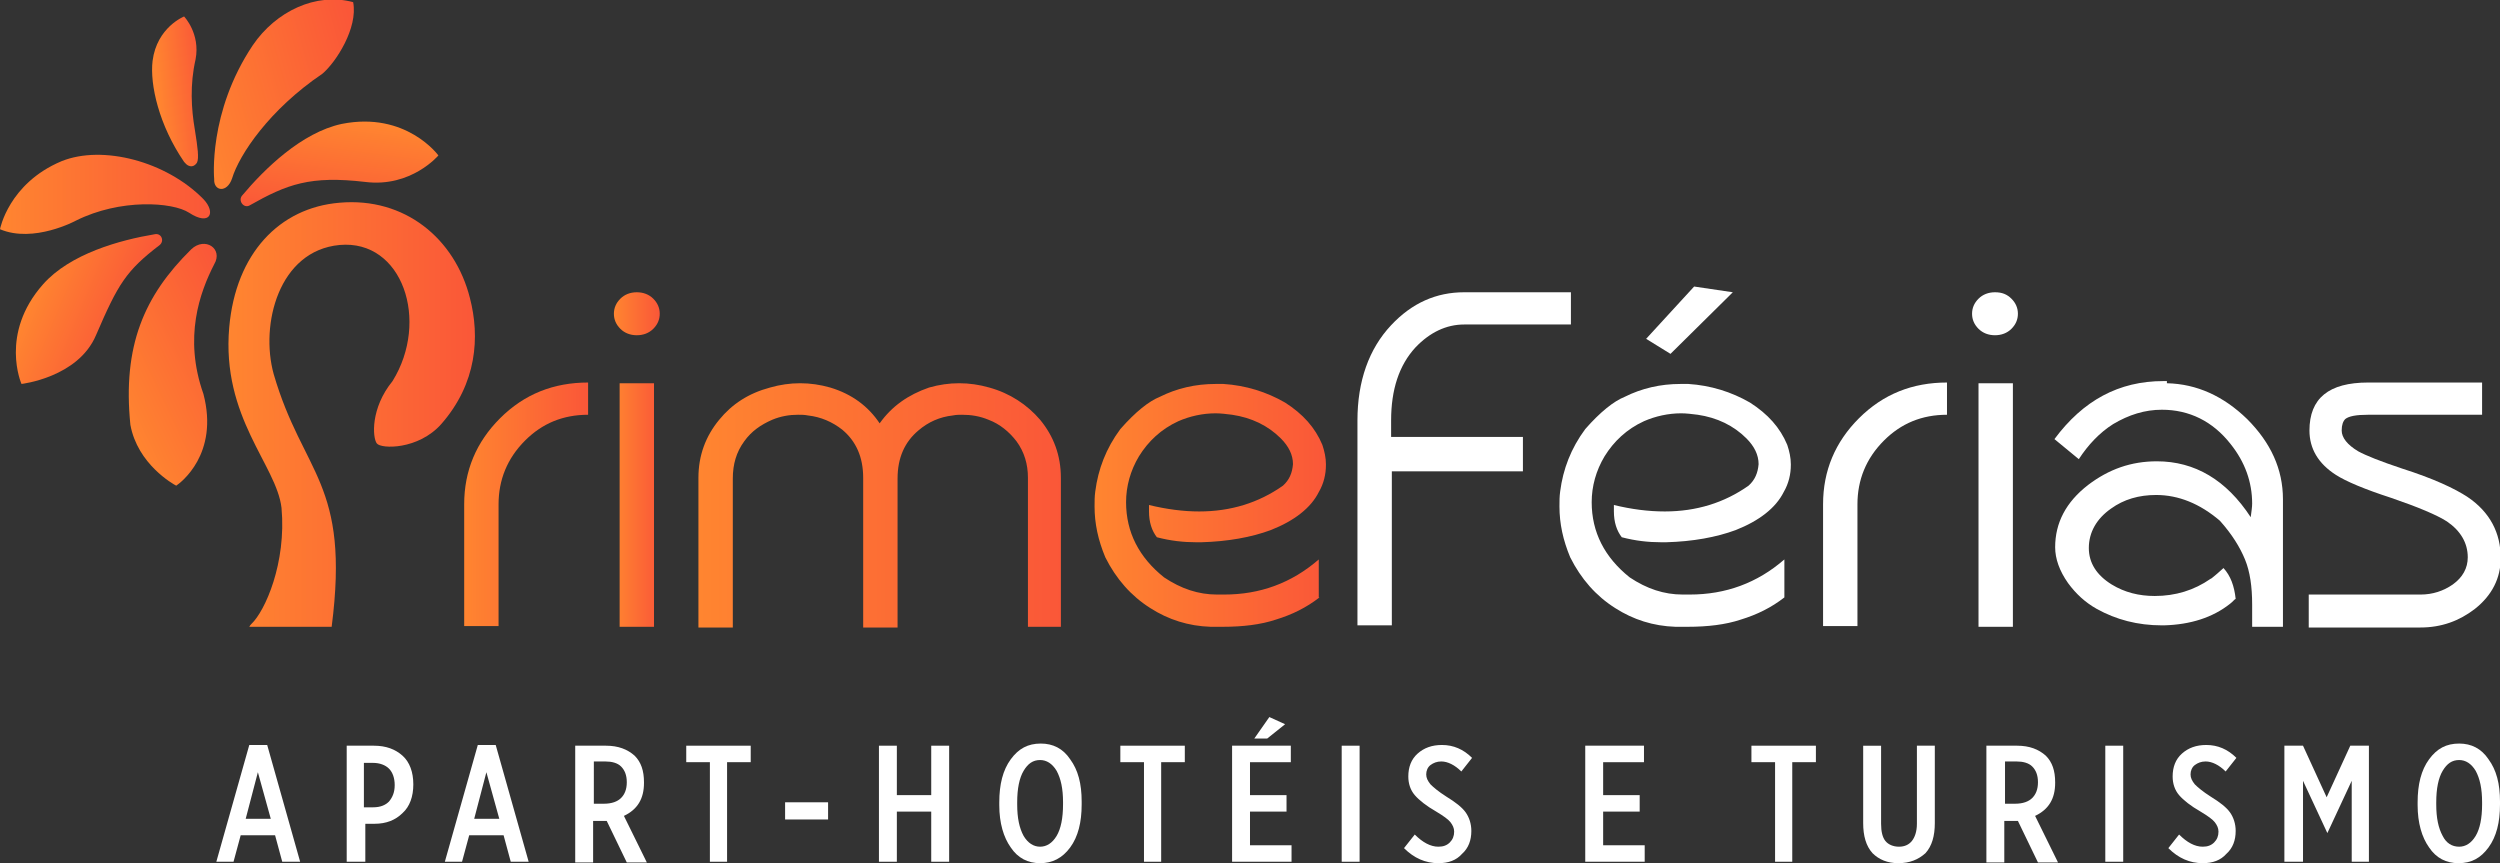 <?xml version="1.0" encoding="utf-8"?>
<!-- Generator: Adobe Illustrator 24.0.0, SVG Export Plug-In . SVG Version: 6.00 Build 0)  -->
<svg version="1.1" id="PrimeTur_-_logo_colorida_negativo"
	 xmlns="http://www.w3.org/2000/svg" xmlns:xlink="http://www.w3.org/1999/xlink" x="0px" y="0px" viewBox="0 0 349 120.5"
	 style="enable-background:new 0 0 349 120.5;" xml:space="preserve">
<rect x="0" y="0" width="349" height="120.5" fill="#333333" stroke="none"/>
<style type="text/css">
	.st0{fill:url(#SVGID_1_);}
	.st1{fill:url(#SVGID_2_);}
	.st2{fill:url(#SVGID_3_);}
	.st3{fill:#FFFFFF;}
	.st4{fill:url(#SVGID_4_);}
	.st5{fill:url(#SVGID_5_);}
	.st6{fill:url(#SVGID_6_);}
	.st7{fill:url(#SVGID_7_);}
	.st8{fill:url(#SVGID_8_);}
	.st9{fill:url(#SVGID_9_);}
	.st10{fill:url(#SVGID_10_);}
	.st11{fill:url(#SVGID_11_);}
</style>
<g>
	
		<linearGradient id="SVGID_1_" gradientUnits="userSpaceOnUse" x1="-2020.568" y1="465.934" x2="-1995.201" y2="465.934" gradientTransform="matrix(0.964 -0.268 0.268 0.964 1849.565 -973.369)">
		<stop  offset="0" style="stop-color:#FF8530"/>
		<stop  offset="1" style="stop-color:#FA5738"/>
	</linearGradient>
	<path class="st0" d="M45,10.3c1.9-1.6,5-6.4,4.3-10c0,0,0,0,0,0c-5.2-1.4-10.8,1.3-14,6C29,15.7,29.9,25,29.9,25
		c-0.1,1.7,1.8,2,2.5-0.1C33.4,21.6,37.6,15.3,45,10.3z"/>
	<linearGradient id="SVGID_2_" gradientUnits="userSpaceOnUse" x1="0" y1="27.177" x2="29.334" y2="27.177">
		<stop  offset="0" style="stop-color:#FF8530"/>
		<stop  offset="1" style="stop-color:#FA5738"/>
	</linearGradient>
	<path class="st1" d="M28.4,27.8c-5.2-5.3-14.1-7.6-19.8-5.3C1.2,25.6,0,32,0,32c4.7,2,10.6-1.2,10.6-1.2s0,0,0,0
		c6.2-3.1,13.5-2.6,15.8-1.1C29.3,31.6,30.2,29.7,28.4,27.8z"/>
	
		<linearGradient id="SVGID_3_" gradientUnits="userSpaceOnUse" x1="-2764.089" y1="848.414" x2="-2742.526" y2="848.414" gradientTransform="matrix(0.902 -0.432 0.432 0.902 2142.407 -1903.444)">
		<stop  offset="0" style="stop-color:#FF8530"/>
		<stop  offset="1" style="stop-color:#FA5738"/>
	</linearGradient>
	<path class="st2" d="M24.6,67.8C24.6,67.8,24.6,67.8,24.6,67.8c0.6-0.4,6-4.4,3.8-12.8c0,0,0,0,0,0c-2.8-7.9-0.5-14.2,1.5-18.1
		c1.3-2.2-1.3-3.9-3.2-2.1c-6.6,6.5-9.6,13.5-8.5,24.5C19.2,64.8,24.2,67.6,24.6,67.8z"/>
	<g>
		<path class="st3" d="M30.2,120.3l4.6-16.3h2.5l4.6,16.3h-2.5l-1-3.7h-4.8l-1,3.7H30.2z M34.3,114.3h3.5l-1.8-6.5L34.3,114.3z"/>
		<path class="st3" d="M48.4,120.3v-16.2h3.8c1.7,0,3,0.5,4,1.4c1,0.9,1.5,2.3,1.5,4v0c0,1.7-0.5,3.1-1.5,4c-1,1-2.3,1.5-3.9,1.5
			h-1.3v5.3H48.4z M50.9,112.7h1.2c1,0,1.7-0.3,2.2-0.8c0.5-0.6,0.8-1.3,0.8-2.3v0c0-1-0.3-1.8-0.8-2.3c-0.5-0.5-1.3-0.8-2.2-0.8
			h-1.3V112.7z"/>
		<path class="st3" d="M62.1,120.3l4.6-16.3h2.5l4.6,16.3h-2.5l-1-3.7h-4.8l-1,3.7H62.1z M66.2,114.3h3.5l-1.8-6.5L66.2,114.3z"/>
		<path class="st3" d="M80.3,120.3v-16.2h4.3c1.7,0,3,0.5,4,1.4c0.9,0.9,1.3,2.1,1.3,3.7v0.1c0,2.2-0.9,3.7-2.8,4.6l3.2,6.5h-2.8
			l-2.8-5.8c0,0-0.1,0-0.3,0h-1.6v5.8H80.3z M82.8,112.2h1.5c1.1,0,1.9-0.3,2.4-0.8c0.5-0.5,0.8-1.2,0.8-2.2v0c0-1-0.3-1.7-0.8-2.2
			c-0.5-0.5-1.3-0.7-2.2-0.7h-1.6V112.2z"/>
		<path class="st3" d="M99.1,120.3v-13.9h-3.3v-2.3h9v2.3h-3.3v13.9H99.1z"/>
		<path class="st3" d="M109.6,114.4V112h6v2.4H109.6z"/>
		<path class="st3" d="M122.7,120.3v-16.2h2.5v6.9h4.8v-6.9h2.5v16.2H130v-7h-4.8v7H122.7z"/>
		<path class="st3" d="M145.2,120.5c-1.7,0-3.1-0.7-4.1-2.2c-1-1.4-1.6-3.4-1.6-5.9V112c0-2.5,0.5-4.5,1.6-6
			c1.1-1.5,2.4-2.2,4.2-2.2c1.7,0,3.1,0.7,4.1,2.2c1.1,1.5,1.6,3.4,1.6,5.9v0.4c0,2.5-0.5,4.5-1.6,6
			C148.3,119.8,146.9,120.5,145.2,120.5z M145.2,118.2c0.9,0,1.7-0.5,2.3-1.5c0.6-1,0.9-2.5,0.9-4.4V112c0-1.9-0.3-3.3-0.9-4.4
			c-0.6-1-1.4-1.5-2.3-1.5c-1,0-1.7,0.5-2.3,1.5c-0.6,1-0.9,2.5-0.9,4.4v0.3c0,1.9,0.3,3.3,0.9,4.4
			C143.5,117.7,144.3,118.2,145.2,118.2z"/>
		<path class="st3" d="M159.7,120.3v-13.9h-3.3v-2.3h9v2.3h-3.3v13.9H159.7z"/>
		<path class="st3" d="M172,120.3v-16.2h8.2v2.3h-5.7v4.6h5.1v2.3h-5.1v4.7h5.8v2.3H172z M175.1,103.1l2.1-3l2.2,1l-2.5,2H175.1z"/>
		<path class="st3" d="M187.3,120.3v-16.2h2.5v16.2H187.3z"/>
		<path class="st3" d="M200.8,120.5c-1.8,0-3.4-0.7-4.8-2.1l1.5-1.9c1.1,1.1,2.2,1.7,3.3,1.7c0.7,0,1.2-0.2,1.6-0.6
			c0.4-0.4,0.6-0.9,0.6-1.5v0c0-0.5-0.2-0.9-0.5-1.3c-0.3-0.4-1-0.9-2-1.5c-1.4-0.8-2.4-1.6-3-2.3c-0.6-0.7-0.9-1.6-0.9-2.6v0
			c0-1.3,0.4-2.4,1.3-3.2c0.9-0.8,2-1.2,3.4-1.2c1.6,0,3,0.6,4.2,1.8l-1.5,1.9c-0.9-0.9-1.9-1.4-2.8-1.4c-0.6,0-1.1,0.2-1.5,0.5
			c-0.4,0.3-0.6,0.8-0.6,1.3v0c0,0.5,0.2,0.9,0.6,1.4c0.4,0.4,1.1,1,2.2,1.7c1.3,0.8,2.2,1.5,2.7,2.2c0.5,0.7,0.8,1.6,0.8,2.6v0
			c0,1.3-0.4,2.4-1.3,3.2C203.3,120.1,202.2,120.5,200.8,120.5z"/>
		<path class="st3" d="M221.3,120.3v-16.2h8.2v2.3h-5.7v4.6h5.1v2.3h-5.1v4.7h5.8v2.3H221.3z"/>
		<path class="st3" d="M247.8,120.3v-13.9h-3.3v-2.3h9v2.3h-3.3v13.9H247.8z"/>
		<path class="st3" d="M265,120.5c-1.5,0-2.7-0.5-3.6-1.4c-0.9-1-1.3-2.4-1.3-4.2v-10.8h2.5V115c0,1.1,0.2,1.9,0.6,2.4
			c0.4,0.5,1.1,0.8,1.9,0.8c0.8,0,1.4-0.3,1.8-0.8c0.4-0.5,0.7-1.3,0.7-2.4v-10.9h2.5v10.8c0,1.8-0.4,3.2-1.3,4.2
			C267.8,120,266.6,120.5,265,120.5z"/>
		<path class="st3" d="M277.3,120.3v-16.2h4.3c1.7,0,3,0.5,4,1.4c0.9,0.9,1.3,2.1,1.3,3.7v0.1c0,2.2-0.9,3.7-2.8,4.6l3.2,6.5h-2.8
			l-2.8-5.8c0,0-0.1,0-0.3,0h-1.6v5.8H277.3z M279.8,112.2h1.5c1.1,0,1.9-0.3,2.4-0.8c0.5-0.5,0.8-1.2,0.8-2.2v0
			c0-1-0.3-1.7-0.8-2.2c-0.5-0.5-1.3-0.7-2.2-0.7h-1.6V112.2z"/>
		<path class="st3" d="M293.9,120.3v-16.2h2.5v16.2H293.9z"/>
		<path class="st3" d="M307.5,120.5c-1.8,0-3.4-0.7-4.8-2.1l1.5-1.9c1.1,1.1,2.2,1.7,3.3,1.7c0.7,0,1.2-0.2,1.6-0.6
			c0.4-0.4,0.6-0.9,0.6-1.5v0c0-0.5-0.2-0.9-0.5-1.3c-0.3-0.4-1-0.9-2-1.5c-1.4-0.8-2.4-1.6-3-2.3c-0.6-0.7-0.9-1.6-0.9-2.6v0
			c0-1.3,0.4-2.4,1.3-3.2c0.9-0.8,2-1.2,3.4-1.2c1.6,0,3,0.6,4.2,1.8l-1.5,1.9c-0.9-0.9-1.9-1.4-2.8-1.4c-0.6,0-1.1,0.2-1.5,0.5
			c-0.4,0.3-0.6,0.8-0.6,1.3v0c0,0.5,0.2,0.9,0.6,1.4c0.4,0.4,1.1,1,2.2,1.7c1.3,0.8,2.2,1.5,2.7,2.2c0.5,0.7,0.8,1.6,0.8,2.6v0
			c0,1.3-0.4,2.4-1.3,3.2C310,120.1,308.9,120.5,307.5,120.5z"/>
		<path class="st3" d="M318.9,120.3v-16.2h2.6l3.3,7.2l3.3-7.2h2.6v16.2h-2.4V109l-3.4,7.3h0l-3.4-7.3v11.3H318.9z"/>
		<path class="st3" d="M343.2,120.5c-1.7,0-3.1-0.7-4.1-2.2c-1-1.4-1.6-3.4-1.6-5.9V112c0-2.5,0.5-4.5,1.6-6
			c1.1-1.5,2.4-2.2,4.2-2.2c1.7,0,3.1,0.7,4.1,2.2c1.1,1.5,1.6,3.4,1.6,5.9v0.4c0,2.5-0.5,4.5-1.6,6
			C346.3,119.8,345,120.5,343.2,120.5z M343.3,118.2c0.9,0,1.7-0.5,2.3-1.5c0.6-1,0.9-2.5,0.9-4.4V112c0-1.9-0.3-3.3-0.9-4.4
			c-0.6-1-1.4-1.5-2.3-1.5c-1,0-1.7,0.5-2.3,1.5c-0.6,1-0.9,2.5-0.9,4.4v0.3c0,1.9,0.3,3.3,0.9,4.4
			C341.5,117.7,342.3,118.2,343.3,118.2z"/>
	</g>
	<linearGradient id="SVGID_4_" gradientUnits="userSpaceOnUse" x1="5.015" y1="39.934" x2="17.793" y2="45.32">
		<stop  offset="0" style="stop-color:#FF8530"/>
		<stop  offset="1" style="stop-color:#FA5738"/>
	</linearGradient>
	<path class="st4" d="M22.3,34.2c0.7-0.6,0.2-1.7-0.7-1.5c-4.8,0.8-11.8,2.7-15.6,7c-6.1,6.9-3,13.9-3,13.9s7.9-0.9,10.4-6.8
		C16.5,39.6,17.6,37.8,22.3,34.2z"/>
	
		<linearGradient id="SVGID_5_" gradientUnits="userSpaceOnUse" x1="284.293" y1="-114.849" x2="297.102" y2="-109.451" gradientTransform="matrix(-0.504 0.864 0.864 0.504 290.942 -170.991)">
		<stop  offset="0" style="stop-color:#FF8530"/>
		<stop  offset="1" style="stop-color:#FA5738"/>
	</linearGradient>
	<path class="st5" d="M34.8,28.7c-0.8,0.4-1.6-0.7-1-1.4c3.1-3.7,8.3-8.8,13.9-10c9-1.8,13.5,4.4,13.5,4.4s-3.8,4.5-10.2,3.7
		C43.3,24.5,40.1,25.7,34.8,28.7z"/>
	
		<linearGradient id="SVGID_6_" gradientUnits="userSpaceOnUse" x1="-3107.455" y1="842.487" x2="-3101.394" y2="845.041" gradientTransform="matrix(0.874 -0.485 0.485 0.874 2329.25 -2231.834)">
		<stop  offset="0" style="stop-color:#FF8530"/>
		<stop  offset="1" style="stop-color:#FA5738"/>
	</linearGradient>
	<path class="st6" d="M21.3,8.5c-0.4,3.3,0.9,9,4.4,14.1c0.8,1,1.5,0.6,1.8,0.1c0.3-0.6,0.1-2.1-0.3-4.6c0,0,0,0,0,0
		c-0.5-2.9-0.7-6.3,0.1-9.8c0.7-3.6-1.6-6-1.6-6S21.9,3.8,21.3,8.5z"/>
	<linearGradient id="SVGID_7_" gradientUnits="userSpaceOnUse" x1="31.895" y1="57.871" x2="66.314" y2="57.871">
		<stop  offset="0" style="stop-color:#FF8530"/>
		<stop  offset="1" style="stop-color:#FA5738"/>
	</linearGradient>
	<path class="st7" d="M35.1,87.1c-0.1,0.1-0.2,0.2-0.3,0.4h11.5c2.6-20.2-4-21.2-8.1-35.3c-1.9-6.9,0.7-17.2,9.2-18
		c8.8-0.8,12.6,10.6,7.4,19c-3.1,3.8-2.8,7.9-2.2,8.7c0.6,0.8,5.8,0.9,9-2.7c5-5.7,5.4-12.2,4-17.6c-2.1-8.3-9.1-14.1-18.2-13.3
		C39,29,32.9,35.4,32,45.7c-1.1,12.6,6.6,19.2,7.3,25.2C40,78.6,37,85.3,35.1,87.1z"/>
	<g>
		<linearGradient id="SVGID_8_" gradientUnits="userSpaceOnUse" x1="64.763" y1="70.479" x2="82.094" y2="70.479">
			<stop  offset="0" style="stop-color:#FF8530"/>
			<stop  offset="1" style="stop-color:#FA5738"/>
		</linearGradient>
		<path class="st8" d="M82.1,57.9c-3.5,0-6.4,1.2-8.8,3.6c-2.5,2.5-3.7,5.5-3.7,8.9v17h-4.8v-17c0-4.7,1.7-8.7,5-12
			c3.4-3.4,7.5-5,12.3-5V57.9z"/>
		<linearGradient id="SVGID_9_" gradientUnits="userSpaceOnUse" x1="85.685" y1="64.131" x2="92.082" y2="64.131">
			<stop  offset="0" style="stop-color:#FF8530"/>
			<stop  offset="1" style="stop-color:#FA5738"/>
		</linearGradient>
		<path class="st9" d="M91.2,41.7c0.6,0.6,0.9,1.3,0.9,2.1c0,0.8-0.3,1.5-0.9,2.1c-0.6,0.6-1.4,0.9-2.3,0.9c-0.9,0-1.7-0.3-2.3-0.9
			c-0.6-0.6-0.9-1.3-0.9-2.1c0-0.8,0.3-1.5,0.9-2.1c0.6-0.6,1.4-0.9,2.3-0.9C89.8,40.8,90.6,41.1,91.2,41.7z M86.5,53.5h4.8v34h-4.8
			V53.5z"/>
		<linearGradient id="SVGID_10_" gradientUnits="userSpaceOnUse" x1="97.631" y1="70.479" x2="148.255" y2="70.479">
			<stop  offset="0" style="stop-color:#FF8530"/>
			<stop  offset="1" style="stop-color:#FA5738"/>
		</linearGradient>
		<path class="st10" d="M148.3,87.5h-4.8V66.7c0-1.9-0.5-3.6-1.6-5.1c-1-1.3-2.3-2.4-3.9-3c-1.2-0.5-2.4-0.7-3.7-0.7
			c-0.4,0-0.8,0-1.3,0.1c-1.8,0.2-3.4,0.9-4.8,2.1c-1.9,1.6-2.9,3.8-2.9,6.7v20.8h-4.8V66.7c0-2.9-1-5.1-2.9-6.7
			c-1.4-1.1-3-1.8-4.8-2c-0.5-0.1-0.9-0.1-1.4-0.1c-1.2,0-2.4,0.2-3.6,0.7c-1.6,0.7-2.9,1.6-3.9,3c-1.1,1.5-1.6,3.2-1.6,5.2v20.8
			h-4.8V66.7c0-3.1,1-5.8,2.9-8.1c1.8-2.2,4.1-3.7,7.1-4.5c1.4-0.4,2.8-0.6,4.2-0.6c1.4,0,2.8,0.2,4.2,0.6c3,0.9,5.3,2.6,6.9,5
			c1.7-2.4,4-4,6.9-5c1.4-0.4,2.8-0.6,4.2-0.6c1.4,0,2.8,0.2,4.2,0.6c2.9,0.8,5.3,2.4,7.1,4.5c1.9,2.3,2.9,5,2.9,8.1V87.5z"/>
		<linearGradient id="SVGID_11_" gradientUnits="userSpaceOnUse" x1="152.824" y1="70.479" x2="185.137" y2="70.479">
			<stop  offset="0" style="stop-color:#FF8530"/>
			<stop  offset="1" style="stop-color:#FA5738"/>
		</linearGradient>
		<path class="st11" d="M184.2,83.4c-1.8,1.4-3.8,2.4-6.1,3.1c-2.1,0.7-4.6,1-7.4,1h-0.8c-0.3,0-0.6,0-0.9,0c-3.1-0.1-5.9-1-8.4-2.6
			c-2.7-1.7-4.8-4.1-6.3-7.1c-1-2.4-1.5-4.7-1.5-7.1c0-0.7,0-1.4,0.1-2.1c0.4-3.1,1.5-6,3.5-8.7c2.1-2.4,4-3.9,5.5-4.5
			c2.4-1.2,5-1.8,7.8-1.8c0.3,0,0.7,0,1.1,0c3.1,0.2,6,1.1,8.6,2.6c2.5,1.6,4.2,3.5,5.2,5.9c0.3,0.9,0.5,1.8,0.5,2.7v0.1
			c0,1.3-0.3,2.6-1,3.8c-1.1,2.2-3.4,4-6.7,5.3c-2.7,1-6,1.6-9.7,1.7H167c-1.8,0-3.6-0.2-5.5-0.7c-0.7-0.9-1.1-2.1-1.1-3.6
			c0-0.3,0-0.6,0-0.9c2.5,0.6,4.8,0.9,7,0.9c4.4,0,8.3-1.2,11.7-3.6c0.9-0.8,1.3-1.8,1.4-3c0-1.3-0.6-2.5-1.7-3.6
			c-1.8-1.8-4.1-2.9-6.8-3.3c-0.8-0.1-1.6-0.2-2.3-0.2c-1.8,0-3.6,0.4-5.2,1.1c-2.4,1.1-4.2,2.8-5.5,4.9c-1.2,2-1.8,4.2-1.8,6.4
			c0,4.2,1.8,7.7,5.3,10.5c2.4,1.6,4.8,2.4,7.4,2.4c0.3,0,0.7,0,1,0c5,0,9.4-1.6,13.2-4.9V83.4z"/>
		<path class="st3" d="M194.3,61h18.3v4.8h-18.3v21.5h-4.8V58.7c0-5.5,1.6-10,4.7-13.3c2.9-3.1,6.3-4.6,10.2-4.6h14.9v4.5h-14.9
			c-2.5,0-4.8,1.1-6.8,3.2c-2.3,2.5-3.4,5.9-3.4,10.2V61z"/>
		<path class="st3" d="M249.1,83.4c-1.8,1.4-3.8,2.4-6.1,3.1c-2.1,0.7-4.6,1-7.4,1h-0.8c-0.3,0-0.6,0-0.9,0c-3.1-0.1-5.9-1-8.4-2.6
			c-2.7-1.7-4.8-4.1-6.3-7.1c-1-2.4-1.5-4.7-1.5-7.1c0-0.7,0-1.4,0.1-2.1c0.4-3.1,1.5-6,3.5-8.7c2.1-2.4,4-3.9,5.5-4.5
			c2.4-1.2,5-1.8,7.8-1.8c0.3,0,0.7,0,1.1,0c3.1,0.2,6,1.1,8.6,2.6c2.5,1.6,4.2,3.5,5.2,5.9c0.3,0.9,0.5,1.8,0.5,2.7v0.1
			c0,1.3-0.3,2.6-1,3.8c-1.1,2.2-3.4,4-6.7,5.3c-2.7,1-6,1.6-9.7,1.7h-0.7c-1.8,0-3.6-0.2-5.5-0.7c-0.7-0.9-1.1-2.1-1.1-3.6
			c0-0.3,0-0.6,0-0.9c2.5,0.6,4.8,0.9,7.1,0.9c4.4,0,8.3-1.2,11.7-3.6c0.9-0.8,1.3-1.8,1.4-3c0-1.3-0.6-2.5-1.7-3.6
			c-1.8-1.8-4.1-2.9-6.8-3.3c-0.8-0.1-1.6-0.2-2.3-0.2c-1.8,0-3.6,0.4-5.2,1.1c-2.4,1.1-4.2,2.8-5.5,4.9c-1.2,2-1.8,4.2-1.8,6.4
			c0,4.2,1.8,7.7,5.3,10.5c2.4,1.6,4.8,2.4,7.4,2.4c0.3,0,0.7,0,1,0c5,0,9.4-1.6,13.2-4.9V83.4z M233.2,49.4l-3.4-2.1l6.7-7.3
			l5.4,0.8L233.2,49.4z"/>
		<path class="st3" d="M271.8,57.9c-3.5,0-6.4,1.2-8.8,3.6c-2.5,2.5-3.7,5.5-3.7,8.9v17h-4.8v-17c0-4.7,1.7-8.7,5-12
			c3.4-3.4,7.5-5,12.3-5V57.9z"/>
		<path class="st3" d="M280.8,41.7c0.6,0.6,0.9,1.3,0.9,2.1c0,0.8-0.3,1.5-0.9,2.1c-0.6,0.6-1.4,0.9-2.3,0.9c-0.9,0-1.7-0.3-2.3-0.9
			c-0.6-0.6-0.9-1.3-0.9-2.1c0-0.8,0.3-1.5,0.9-2.1c0.6-0.6,1.4-0.9,2.3-0.9C279.5,40.8,280.2,41.1,280.8,41.7z M276.2,53.5h4.8v34
			h-4.8V53.5z"/>
		<path class="st3" d="M302.5,53.5c4.2,0.1,7.9,1.8,11.2,5c3.3,3.3,5,7,5,11.2v17.8h-4.3v-3.1c0-2.5-0.3-4.6-1-6.3
			c-0.7-1.7-1.8-3.5-3.5-5.4c-2.8-2.4-5.8-3.6-8.9-3.6c-2.4,0-4.5,0.6-6.3,1.9c-2,1.4-3.1,3.3-3.1,5.5c0,2.1,1.1,3.8,3.2,5.1
			c1.8,1.1,3.8,1.6,6,1.6c2.9,0,5.5-0.8,7.8-2.4c0.1,0,0.4-0.3,0.9-0.7l0.9-0.8c1,1.1,1.5,2.5,1.7,4.3c-0.2,0.1-0.4,0.4-0.8,0.7
			c-2.4,1.9-5.5,2.9-9.2,3h-0.3c-3.4,0-6.4-0.8-9.1-2.3c-1.6-0.9-2.9-2.1-4-3.6c-1.2-1.7-1.8-3.4-1.8-5c0-3.4,1.5-6.3,4.6-8.7
			c2.9-2.2,6-3.3,9.6-3.3c5.3,0,9.7,2.6,13.1,7.8c0.1-0.8,0.2-1.4,0.2-1.9c0-3-1-5.8-3-8.3c-2.5-3.2-5.8-4.8-9.6-4.8
			c-2.4,0-4.6,0.7-6.8,2c-1.9,1.2-3.5,2.9-4.8,4.9l-3.4-2.8c4-5.4,9-8.1,15.2-8.1H302.5z M289.3,64.1L289.3,64.1L289.3,64.1
			L289.3,64.1z"/>
		<path class="st3" d="M322.3,87.5V83h15.6c1.7,0,3.2-0.5,4.5-1.4c1.4-1,2.1-2.3,2.1-3.8c0-2-1-3.7-2.9-5c-1.4-0.9-4-2-7.8-3.3
			c-3.7-1.2-6.3-2.3-7.7-3.2c-2.5-1.6-3.7-3.7-3.7-6.2c0-4.5,2.7-6.7,8.2-6.7h15.9v4.5h-15.9c-1.7,0-2.7,0.2-3.2,0.6
			c-0.3,0.3-0.5,0.8-0.5,1.6c0,1,0.8,2,2.3,2.9c1.1,0.6,3.1,1.4,6.1,2.4c4.4,1.4,7.4,2.8,9.2,4c3.1,2.1,4.6,5,4.6,8.5
			c0,2.8-1.2,5.2-3.6,7.1c-2.2,1.7-4.7,2.6-7.6,2.6H322.3z"/>
	</g>
</g>
</svg>
